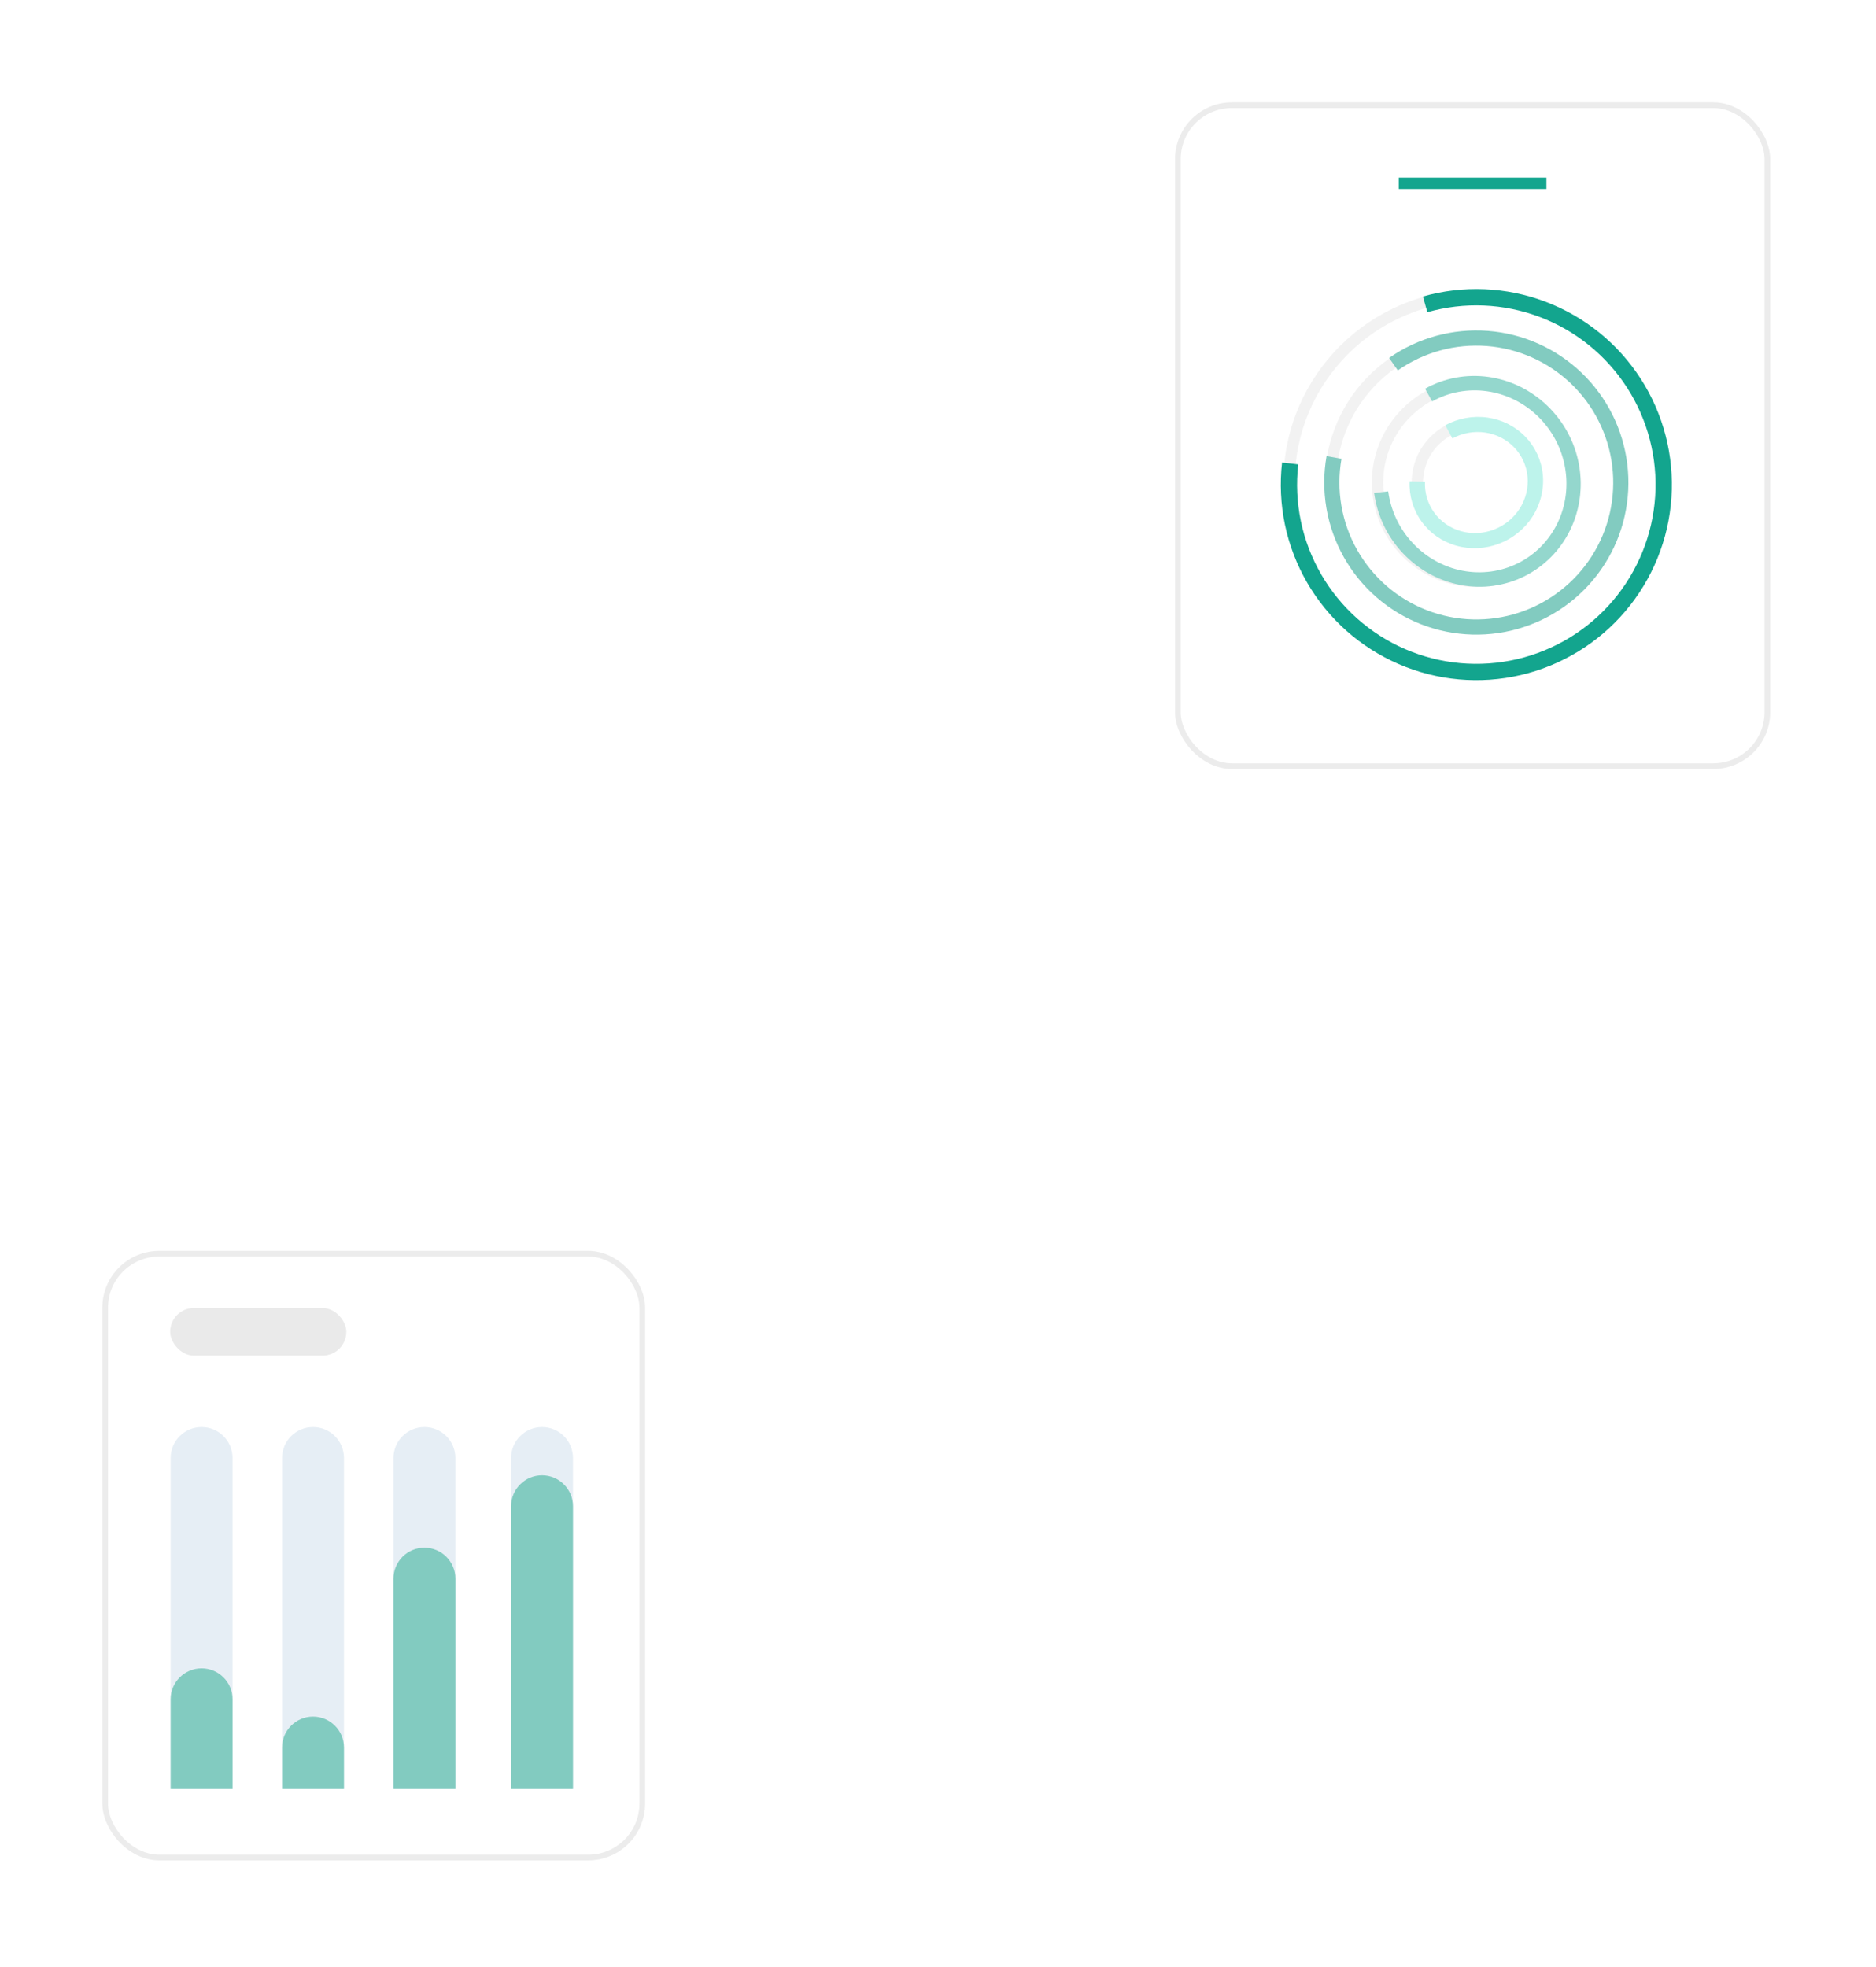 <svg width="330" height="346" viewBox="0 0 330 346" fill="none" xmlns="http://www.w3.org/2000/svg">
<g filter="url(#filter0_d_1_113)">
<rect x="18" y="220.01" width="95.482" height="107.208" rx="10" fill="white"/>
<rect x="18.5" y="220.51" width="94.482" height="106.208" rx="9.5" stroke="#ECECEC"/>
</g>
<path d="M89.904 256.444C89.904 253.437 92.341 251 95.348 251V251C98.355 251 100.792 253.437 100.792 256.444V314.655H89.904V256.444Z" fill="#E6EEF5"/>
<path d="M89.904 264.931C89.904 261.925 92.341 259.487 95.348 259.487V259.487C98.355 259.487 100.792 261.925 100.792 264.931V314.655H89.904V264.931Z" fill="#82CBC0"/>
<path d="M69.216 256.444C69.216 253.437 71.653 251 74.66 251V251C77.667 251 80.104 253.437 80.104 256.444V314.655H69.216V256.444Z" fill="#E6EEF5"/>
<path d="M69.216 277.662C69.216 274.655 71.653 272.218 74.66 272.218V272.218C77.667 272.218 80.104 274.655 80.104 277.662V314.655H69.216V277.662Z" fill="#82CBC0"/>
<path d="M49.617 256.444C49.617 253.437 52.054 251 55.061 251V251C58.068 251 60.505 253.437 60.505 256.444V314.655H49.617V256.444Z" fill="#E6EEF5"/>
<path d="M49.617 307.368C49.617 304.361 52.054 301.924 55.061 301.924V301.924C58.068 301.924 60.505 304.361 60.505 307.368V314.655H49.617V307.368Z" fill="#82CBC0"/>
<path d="M30.018 256.444C30.018 253.437 32.455 251 35.462 251V251C38.469 251 40.906 253.437 40.906 256.444V314.655H30.018V256.444Z" fill="#E6EEF5"/>
<path d="M30.018 298.881C30.018 295.874 32.455 293.437 35.462 293.437V293.437C38.469 293.437 40.906 295.874 40.906 298.881V314.655H30.018V298.881Z" fill="#82CBC0"/>
<rect x="29.934" y="230.061" width="30.99" height="8.376" rx="4.188" fill="#EAEAEA"/>
<g filter="url(#filter1_d_1_113)">
<rect x="206.695" y="18" width="104.695" height="117.259" rx="10" fill="white"/>
<rect x="207.195" y="18.5" width="103.695" height="116.259" rx="9.5" stroke="#ECECEC"/>
</g>
<path d="M246.061 32.238H272.025" stroke="#13A58E" stroke-width="2"/>
<ellipse cx="10.265" cy="10.373" rx="10.265" ry="10.373" transform="matrix(1 0 0 -1 249.322 95.248)" stroke="#F2F2F2" stroke-width="2"/>
<path d="M254.236 74.794C256.527 73.553 259.152 73.08 261.703 73.449C264.253 73.818 266.586 75.008 268.339 76.834C270.092 78.66 271.166 81.021 271.396 83.548C271.626 86.076 270.999 88.629 269.61 90.812C268.222 92.994 266.151 94.684 263.72 95.618C261.288 96.551 258.632 96.677 256.163 95.976C253.695 95.275 251.552 93.785 250.069 91.739C248.586 89.692 247.844 87.204 247.96 84.66L250.66 84.71C250.571 86.668 251.141 88.584 252.284 90.16C253.426 91.735 255.075 92.882 256.976 93.422C258.876 93.962 260.922 93.865 262.794 93.146C264.666 92.427 266.261 91.126 267.329 89.446C268.398 87.766 268.882 85.8 268.705 83.853C268.528 81.907 267.7 80.09 266.35 78.684C265.001 77.278 263.204 76.361 261.241 76.077C259.277 75.793 257.256 76.157 255.492 77.113L254.236 74.794Z" fill="#BDF3EB"/>
<circle cx="18.38" cy="18.38" r="17.38" transform="matrix(1 0 0 -1 241.315 103.254)" stroke="#F2F2F2" stroke-width="2"/>
<path d="M250.677 68.372C254.065 66.474 257.991 65.749 261.877 66.303C265.763 66.856 269.403 68.659 272.261 71.446C275.119 74.233 277.044 77.856 277.751 81.781C278.458 85.706 277.91 89.726 276.189 93.248C274.468 96.77 271.663 99.608 268.189 101.343C264.716 103.078 260.756 103.619 256.895 102.886C253.033 102.152 249.474 100.184 246.741 97.27C244.008 94.357 242.247 90.652 241.717 86.703L244.195 86.423C244.652 89.832 246.172 93.029 248.53 95.543C250.888 98.058 253.96 99.756 257.293 100.389C260.625 101.022 264.042 100.555 267.04 99.058C270.038 97.56 272.458 95.111 273.944 92.072C275.429 89.032 275.902 85.563 275.291 82.176C274.681 78.788 273.02 75.662 270.554 73.257C268.088 70.852 264.946 69.296 261.592 68.818C258.239 68.34 254.85 68.966 251.927 70.603L250.677 68.372Z" fill="#94D7CD"/>
<ellipse cx="25.659" cy="25.659" rx="25.659" ry="25.659" transform="matrix(-0.574 -0.819 -0.819 0.574 295.432 91.178)" stroke="#F2F2F2" stroke-width="2"/>
<path d="M244.353 62.96C249.423 59.411 255.567 57.729 261.738 58.201C267.909 58.674 273.725 61.272 278.196 65.552C282.666 69.832 285.514 75.53 286.255 81.674C286.995 87.819 285.582 94.03 282.256 99.25C278.931 104.469 273.898 108.374 268.016 110.299C262.134 112.224 255.766 112.05 249.998 109.806C244.23 107.563 239.418 103.389 236.383 97.995C233.347 92.602 232.276 86.323 233.351 80.228L235.979 80.691C235.011 86.178 235.976 91.831 238.709 96.686C241.441 101.542 245.773 105.299 250.966 107.319C256.158 109.339 261.891 109.496 267.186 107.763C272.481 106.03 277.012 102.514 280.006 97.816C283 93.117 284.272 87.525 283.605 81.993C282.939 76.462 280.375 71.333 276.35 67.479C272.326 63.626 267.09 61.288 261.534 60.862C255.979 60.437 250.448 61.951 245.884 65.147L244.353 62.96Z" fill="#82CBC0"/>
<ellipse cx="32.939" cy="32.939" rx="32.939" ry="32.939" transform="matrix(1 0 0 -1 226.757 117.813)" stroke="#F2F2F2" stroke-width="2"/>
<path d="M250.299 52.152C257.393 50.138 264.947 50.456 271.846 53.062C278.745 55.667 284.624 60.42 288.616 66.621C292.607 72.822 294.5 80.142 294.016 87.5C293.531 94.859 290.693 101.867 285.923 107.49C281.152 113.113 274.7 117.054 267.518 118.732C260.337 120.409 252.807 119.734 246.039 116.806C239.27 113.877 233.622 108.851 229.928 102.469C226.234 96.087 224.688 88.686 225.52 81.359L228.369 81.682C227.606 88.399 229.023 95.183 232.409 101.033C235.796 106.883 240.973 111.49 247.177 114.174C253.381 116.859 260.284 117.477 266.866 115.94C273.449 114.402 279.363 110.79 283.736 105.635C288.11 100.481 290.71 94.057 291.155 87.312C291.599 80.566 289.864 73.857 286.205 68.173C282.546 62.489 277.157 58.132 270.833 55.744C264.509 53.355 257.585 53.063 251.082 54.91L250.299 52.152Z" fill="#13A58E"/>
<defs>
<filter id="filter0_d_1_113" x="0" y="202.01" width="131.482" height="143.208" filterUnits="userSpaceOnUse" color-interpolation-filters="sRGB">
<feFlood flood-opacity="0" result="BackgroundImageFix"/>
<feColorMatrix in="SourceAlpha" type="matrix" values="0 0 0 0 0 0 0 0 0 0 0 0 0 0 0 0 0 0 127 0" result="hardAlpha"/>
<feOffset/>
<feGaussianBlur stdDeviation="9"/>
<feComposite in2="hardAlpha" operator="out"/>
<feColorMatrix type="matrix" values="0 0 0 0 0.745 0 0 0 0 0.745 0 0 0 0 0.745 0 0 0 0.25 0"/>
<feBlend mode="normal" in2="BackgroundImageFix" result="effect1_dropShadow_1_113"/>
<feBlend mode="normal" in="SourceGraphic" in2="effect1_dropShadow_1_113" result="shape"/>
</filter>
<filter id="filter1_d_1_113" x="188.695" y="0" width="140.695" height="153.259" filterUnits="userSpaceOnUse" color-interpolation-filters="sRGB">
<feFlood flood-opacity="0" result="BackgroundImageFix"/>
<feColorMatrix in="SourceAlpha" type="matrix" values="0 0 0 0 0 0 0 0 0 0 0 0 0 0 0 0 0 0 127 0" result="hardAlpha"/>
<feOffset/>
<feGaussianBlur stdDeviation="9"/>
<feComposite in2="hardAlpha" operator="out"/>
<feColorMatrix type="matrix" values="0 0 0 0 0.745 0 0 0 0 0.745 0 0 0 0 0.745 0 0 0 0.25 0"/>
<feBlend mode="normal" in2="BackgroundImageFix" result="effect1_dropShadow_1_113"/>
<feBlend mode="normal" in="SourceGraphic" in2="effect1_dropShadow_1_113" result="shape"/>
</filter>
</defs>
</svg>
